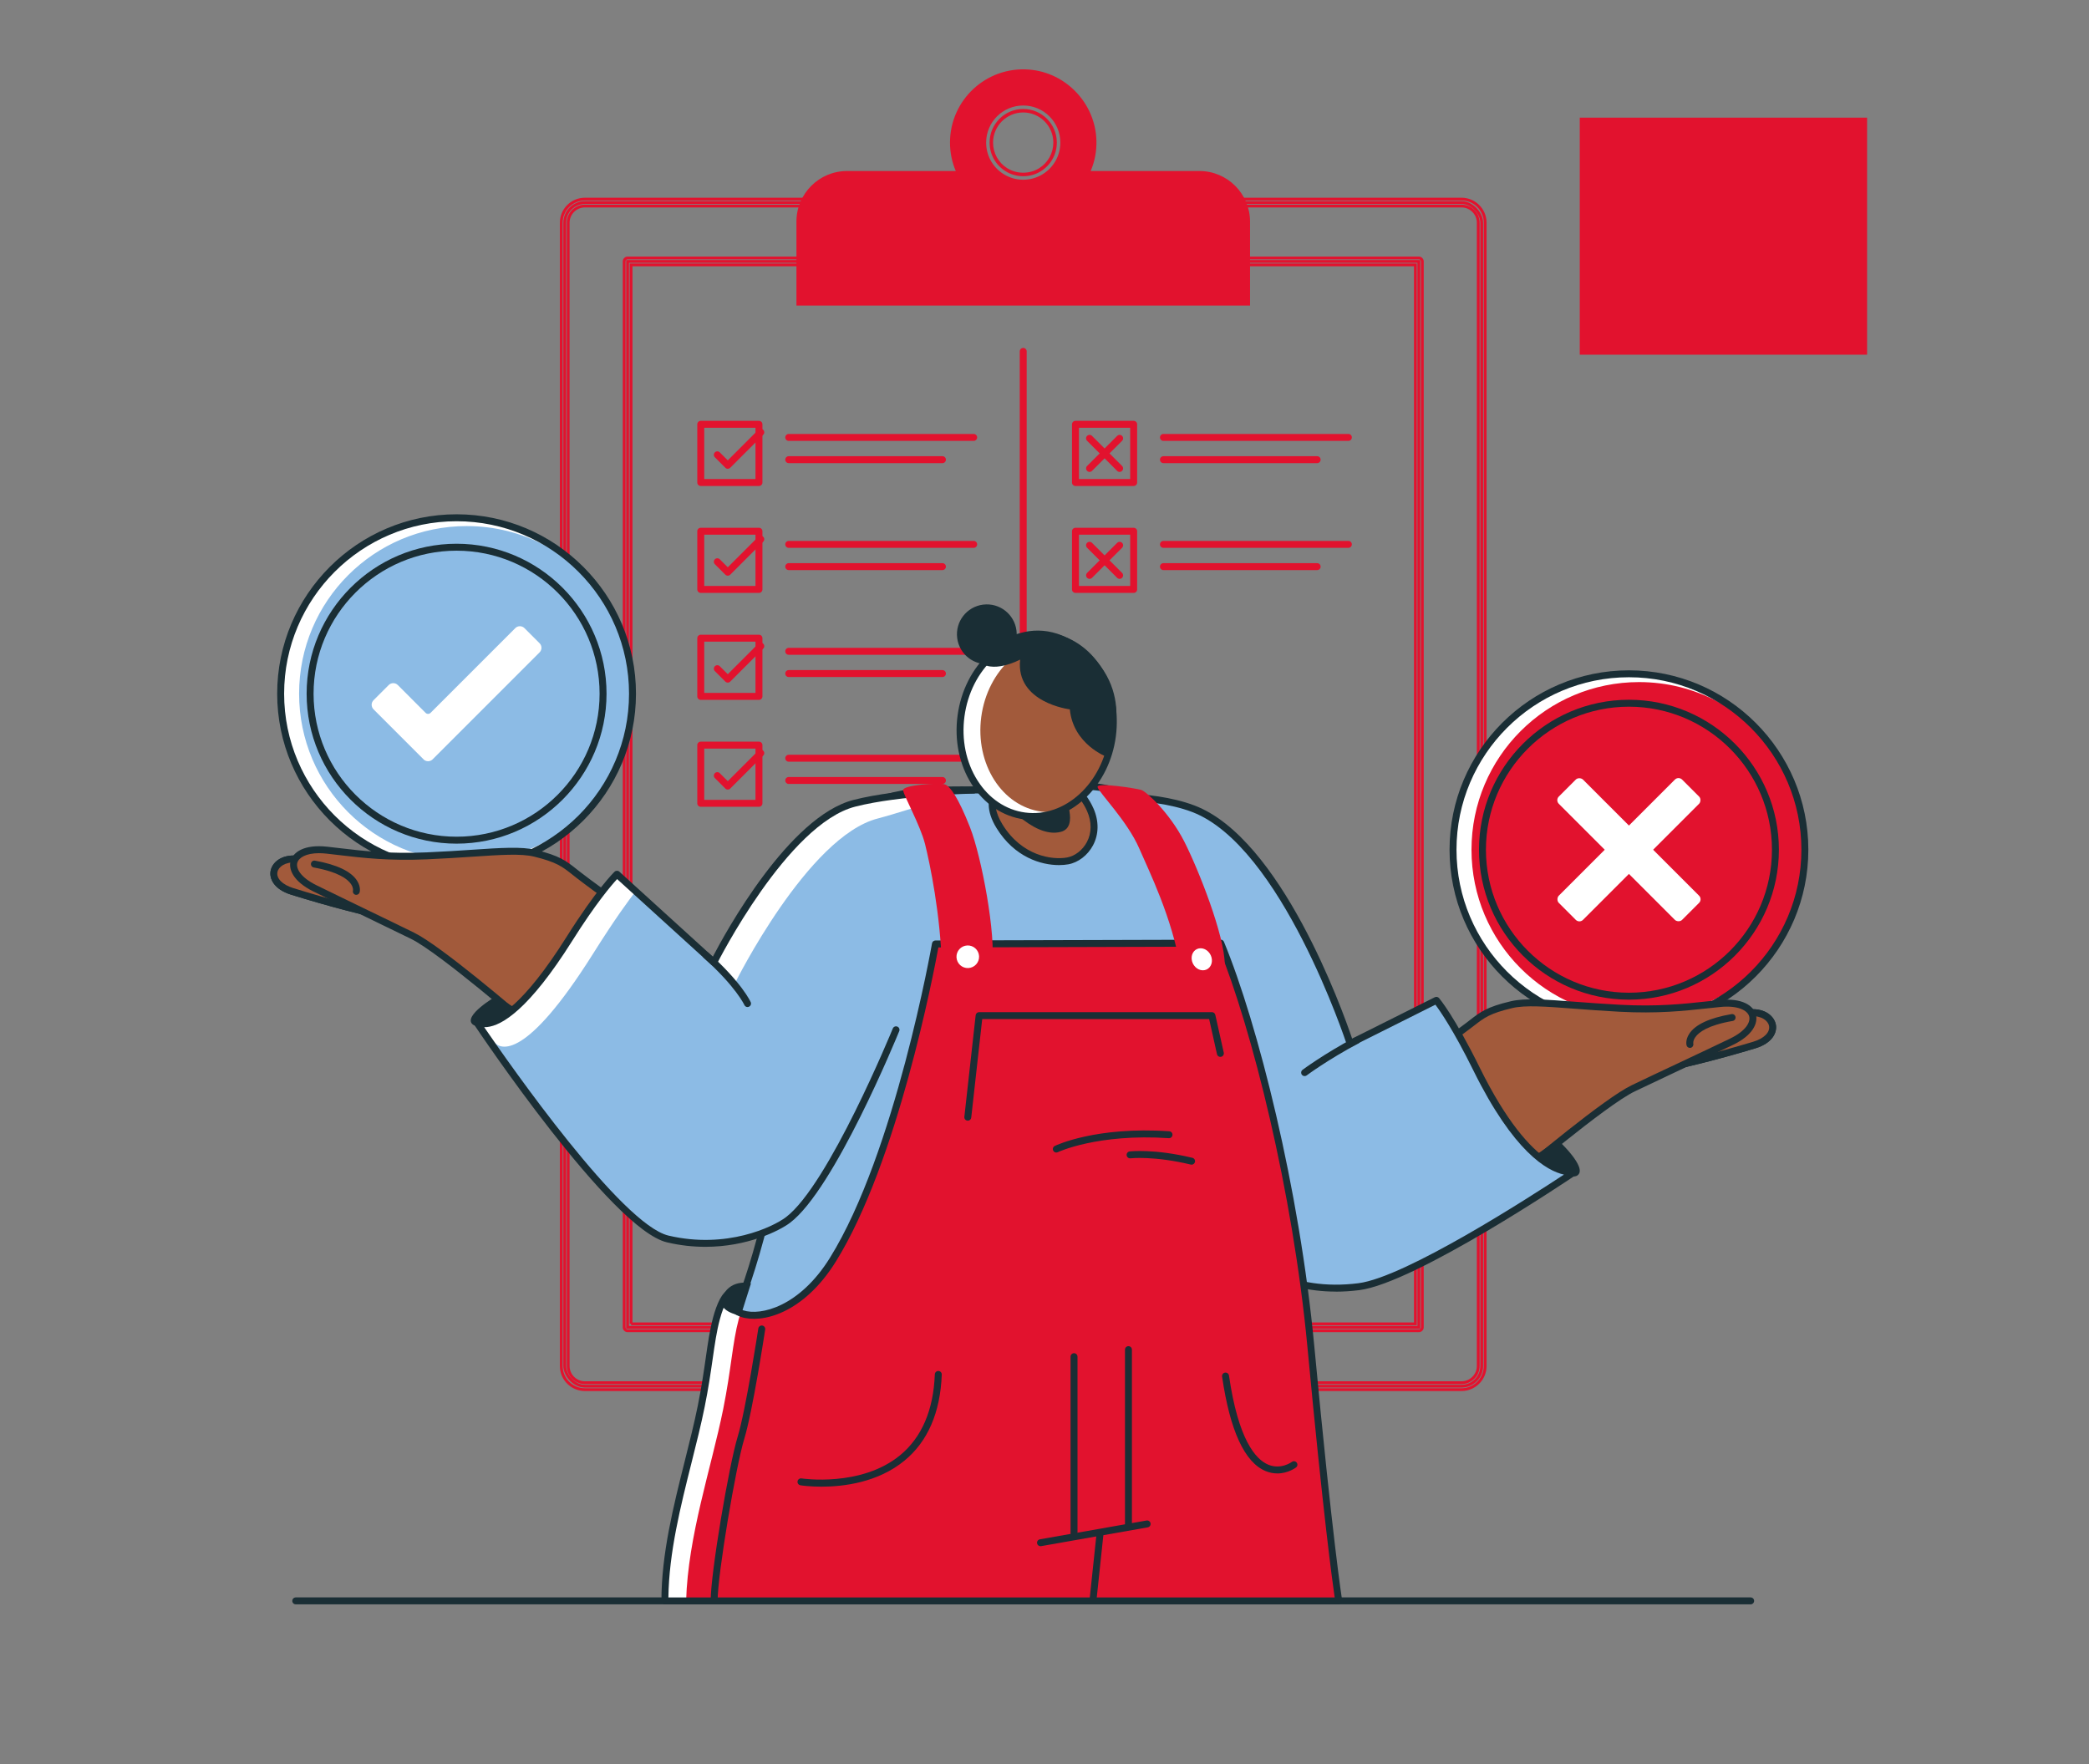 <?xml version="1.0" encoding="UTF-8"?>
<svg id="Layer_1" xmlns="http://www.w3.org/2000/svg" viewBox="0 0 752 635">
  <rect x="0" y="0" width="752" height="635" fill="#808080" stroke="none"/>
  <defs>
    <style>
      .cls-1 {
        fill: #8cbbe5;
      }

      .cls-2 {
        fill: #fff;
      }

      .cls-3 {
        fill: #1a2e35;
      }

      .cls-4 {
        fill: #a25a3b;
      }

      .cls-5 {
        fill: none;
        stroke: #e2122e;
        stroke-miterlimit: 10;
      }

      .cls-6 {
        fill: #e2122e;
      }
    </style>
  </defs>
  <g>
    <path class="cls-3" d="M630.21,577.52H106.47c-.69,0-1.25-.56-1.25-1.25s.56-1.25,1.25-1.25h523.73c.69,0,1.25.56,1.25,1.25s-.56,1.25-1.25,1.25Z"/>
    <g>
      <g>
        <rect class="cls-5" x="203.29" y="72.92" width="330.1" height="426.06" rx="7.27" ry="7.27"/>
        <path class="cls-5" d="M526.12,500.23H210.56c-4.7,0-8.52-3.82-8.52-8.52V80.19c0-4.7,3.82-8.52,8.52-8.52h315.56c4.7,0,8.52,3.82,8.52,8.52v411.52c0,4.7-3.82,8.52-8.52,8.52ZM210.56,74.17c-3.32,0-6.02,2.7-6.02,6.02v411.52c0,3.32,2.7,6.02,6.02,6.02h315.56c3.32,0,6.02-2.7,6.02-6.02V80.19c0-3.32-2.7-6.02-6.02-6.02H210.56Z"/>
      </g>
      <g>
        <g>
          <rect class="cls-5" x="225.92" y="94.11" width="284.83" height="383.69"/>
          <path class="cls-5" d="M510.76,479.04H225.93c-.69,0-1.25-.56-1.25-1.25V94.11c0-.69.56-1.25,1.25-1.25h284.83c.69,0,1.25.56,1.25,1.25v383.69c0,.69-.56,1.25-1.25,1.25ZM227.18,476.54h282.33V95.36H227.18v381.19Z"/>
        </g>
        <path class="cls-6" d="M368.34,388.48c-.69,0-1.25-.56-1.25-1.25V126.49c0-.69.56-1.25,1.25-1.25s1.25.56,1.25,1.25v260.74c0,.69-.56,1.25-1.25,1.25Z"/>
        <g>
          <path class="cls-6" d="M273.21,174.94h-20.95c-.69,0-1.25-.56-1.25-1.25v-20.95c0-.69.56-1.25,1.25-1.25h20.95c.69,0,1.25.56,1.25,1.25v20.95c0,.69-.56,1.25-1.25,1.25ZM253.51,172.44h18.45v-18.45h-18.45v18.45Z"/>
          <path class="cls-6" d="M350.5,158.71h-66.57c-.69,0-1.25-.56-1.25-1.25s.56-1.25,1.25-1.25h66.57c.69,0,1.25.56,1.25,1.25s-.56,1.25-1.25,1.25Z"/>
          <path class="cls-6" d="M339.26,166.72h-55.33c-.69,0-1.25-.56-1.25-1.25s.56-1.25,1.25-1.25h55.33c.69,0,1.25.56,1.25,1.25s-.56,1.25-1.25,1.25Z"/>
          <path class="cls-6" d="M261.98,168.74c-.32,0-.64-.12-.88-.37l-3.76-3.76c-.49-.49-.49-1.28,0-1.77s1.28-.49,1.77,0l2.88,2.88,10.99-10.99c.49-.49,1.28-.49,1.77,0s.49,1.28,0,1.77l-11.87,11.87c-.24.24-.56.37-.88.37Z"/>
        </g>
        <g>
          <path class="cls-6" d="M408.1,174.94h-20.95c-.69,0-1.25-.56-1.25-1.25v-20.95c0-.69.56-1.25,1.25-1.25h20.95c.69,0,1.25.56,1.25,1.25v20.95c0,.69-.56,1.25-1.25,1.25ZM388.4,172.44h18.45v-18.45h-18.45v18.45Z"/>
          <path class="cls-6" d="M485.39,158.71h-66.57c-.69,0-1.25-.56-1.25-1.25s.56-1.25,1.25-1.25h66.57c.69,0,1.25.56,1.25,1.25s-.56,1.25-1.25,1.25Z"/>
          <path class="cls-6" d="M474.15,166.72h-55.33c-.69,0-1.25-.56-1.25-1.25s.56-1.25,1.25-1.25h55.33c.69,0,1.25.56,1.25,1.25s-.56,1.25-1.25,1.25Z"/>
          <g>
            <path class="cls-6" d="M403.03,169.87c-.32,0-.64-.12-.88-.37l-10.82-10.82c-.49-.49-.49-1.28,0-1.77s1.28-.49,1.77,0l10.82,10.82c.49.49.49,1.28,0,1.77-.24.24-.56.37-.88.37Z"/>
            <path class="cls-6" d="M392.22,169.87c-.32,0-.64-.12-.88-.37-.49-.49-.49-1.28,0-1.77l10.82-10.82c.49-.49,1.28-.49,1.77,0s.49,1.28,0,1.77l-10.82,10.82c-.24.24-.56.37-.88.37Z"/>
          </g>
        </g>
        <g>
          <path class="cls-6" d="M408.1,213.43h-20.95c-.69,0-1.25-.56-1.25-1.25v-20.95c0-.69.56-1.25,1.25-1.25h20.95c.69,0,1.25.56,1.25,1.25v20.95c0,.69-.56,1.25-1.25,1.25ZM388.4,210.93h18.45v-18.45h-18.45v18.45Z"/>
          <path class="cls-6" d="M485.39,197.21h-66.57c-.69,0-1.25-.56-1.25-1.25s.56-1.25,1.25-1.25h66.57c.69,0,1.25.56,1.25,1.25s-.56,1.25-1.25,1.25Z"/>
          <path class="cls-6" d="M474.15,205.22h-55.33c-.69,0-1.25-.56-1.25-1.25s.56-1.25,1.25-1.25h55.33c.69,0,1.25.56,1.25,1.25s-.56,1.25-1.25,1.25Z"/>
          <g>
            <path class="cls-6" d="M403.03,208.37c-.32,0-.64-.12-.88-.37l-10.82-10.82c-.49-.49-.49-1.28,0-1.77s1.28-.49,1.77,0l10.82,10.82c.49.49.49,1.28,0,1.77-.24.24-.56.37-.88.37Z"/>
            <path class="cls-6" d="M392.22,208.37c-.32,0-.64-.12-.88-.37-.49-.49-.49-1.28,0-1.77l10.82-10.82c.49-.49,1.28-.49,1.77,0s.49,1.28,0,1.77l-10.82,10.82c-.24.24-.56.37-.88.37Z"/>
          </g>
        </g>
        <g>
          <path class="cls-6" d="M273.21,213.43h-20.95c-.69,0-1.25-.56-1.25-1.25v-20.95c0-.69.56-1.25,1.25-1.25h20.95c.69,0,1.25.56,1.25,1.25v20.95c0,.69-.56,1.25-1.25,1.25ZM253.51,210.93h18.45v-18.45h-18.45v18.45Z"/>
          <path class="cls-6" d="M350.5,197.21h-66.57c-.69,0-1.25-.56-1.25-1.25s.56-1.25,1.25-1.25h66.57c.69,0,1.25.56,1.25,1.25s-.56,1.25-1.25,1.25Z"/>
          <path class="cls-6" d="M339.26,205.22h-55.33c-.69,0-1.25-.56-1.25-1.25s.56-1.25,1.25-1.25h55.33c.69,0,1.25.56,1.25,1.25s-.56,1.25-1.25,1.25Z"/>
          <path class="cls-6" d="M261.98,207.23c-.32,0-.64-.12-.88-.37l-3.76-3.76c-.49-.49-.49-1.28,0-1.77s1.28-.49,1.77,0l2.88,2.88,10.99-10.99c.49-.49,1.28-.49,1.77,0s.49,1.28,0,1.77l-11.87,11.87c-.24.24-.56.37-.88.37Z"/>
        </g>
        <g>
          <path class="cls-6" d="M273.21,251.93h-20.95c-.69,0-1.25-.56-1.25-1.25v-20.95c0-.69.56-1.25,1.25-1.25h20.95c.69,0,1.25.56,1.25,1.25v20.95c0,.69-.56,1.25-1.25,1.25ZM253.51,249.43h18.45v-18.45h-18.45v18.45Z"/>
          <path class="cls-6" d="M350.5,235.7h-66.57c-.69,0-1.25-.56-1.25-1.25s.56-1.25,1.25-1.25h66.57c.69,0,1.25.56,1.25,1.25s-.56,1.25-1.25,1.25Z"/>
          <path class="cls-6" d="M339.26,243.71h-55.33c-.69,0-1.25-.56-1.25-1.25s.56-1.25,1.25-1.25h55.33c.69,0,1.25.56,1.25,1.25s-.56,1.25-1.25,1.25Z"/>
          <path class="cls-6" d="M261.98,245.72c-.32,0-.64-.12-.88-.37l-3.76-3.76c-.49-.49-.49-1.28,0-1.77s1.28-.49,1.77,0l2.88,2.88,10.99-10.99c.49-.49,1.28-.49,1.77,0s.49,1.28,0,1.77l-11.87,11.87c-.24.24-.56.37-.88.37Z"/>
        </g>
        <g>
          <path class="cls-6" d="M273.21,290.42h-20.95c-.69,0-1.25-.56-1.25-1.25v-20.95c0-.69.56-1.25,1.25-1.25h20.95c.69,0,1.25.56,1.25,1.25v20.95c0,.69-.56,1.25-1.25,1.25ZM253.51,287.92h18.45v-18.45h-18.45v18.45Z"/>
          <path class="cls-6" d="M350.5,274.19h-66.57c-.69,0-1.25-.56-1.25-1.25s.56-1.25,1.25-1.25h66.57c.69,0,1.25.56,1.25,1.25s-.56,1.25-1.25,1.25Z"/>
          <path class="cls-6" d="M339.26,282.2h-55.33c-.69,0-1.25-.56-1.25-1.25s.56-1.25,1.25-1.25h55.33c.69,0,1.25.56,1.25,1.25s-.56,1.25-1.25,1.25Z"/>
          <path class="cls-6" d="M261.98,284.22c-.32,0-.64-.12-.88-.37l-3.76-3.76c-.49-.49-.49-1.28,0-1.77s1.28-.49,1.77,0l2.88,2.88,10.99-10.99c.49-.49,1.28-.49,1.77,0s.49,1.28,0,1.77l-11.87,11.87c-.24.24-.56.37-.88.37Z"/>
        </g>
      </g>
      <path class="cls-6" d="M392.62,61.57c1.44-3.37,2.18-7.09,2.07-11.01-.38-13.35-10.97-24.5-24.29-25.52-15.48-1.18-28.42,11.05-28.42,26.28,0,3.64.73,7.1,2.08,10.24h-39.13c-10.07,0-18.23,8.16-18.23,18.23v30.21h163.29v-30.21c0-10.07-8.16-18.23-18.23-18.23h-39.13ZM374.8,61.57c-1.87,1.19-4.08,1.87-6.46,1.87s-4.59-.68-6.46-1.87c-3.4-2.15-5.64-5.93-5.64-10.24,0-6.69,5.42-12.1,12.1-12.1s12.1,5.42,12.1,12.1c0,4.31-2.25,8.09-5.64,10.24ZM368.34,64.7c-2.53,0-5-.72-7.13-2.07-3.9-2.46-6.22-6.69-6.22-11.3,0-7.36,5.99-13.35,13.36-13.35s13.35,5.99,13.35,13.35c0,4.61-2.33,8.83-6.23,11.3-2.13,1.35-4.6,2.07-7.13,2.07ZM368.34,40.48c-5.99,0-10.86,4.87-10.86,10.85,0,3.75,1.89,7.18,5.06,9.19,3.46,2.2,8.12,2.2,11.58,0,0,0,0,0,0,0,3.17-2,5.06-5.44,5.06-9.19,0-5.99-4.87-10.85-10.85-10.85Z"/>
    </g>
    <g>
      <circle class="cls-6" cx="586.39" cy="305.87" r="63.33"/>
      <path class="cls-2" d="M523.06,305.87c0,34.99,28.36,63.33,63.33,63.33,21.97,0,41.33-11.18,52.68-28.16-10.94,15.24-28.83,25.17-49.03,25.17-33.32,0-60.33-27.01-60.33-60.34s27.01-60.34,60.33-60.34c20.2,0,38.1,9.93,49.03,25.18-11.35-16.99-30.7-28.18-52.68-28.18-34.97,0-63.33,28.36-63.33,63.33Z"/>
      <path class="cls-3" d="M586.39,370.46c-35.61,0-64.58-28.97-64.58-64.58s28.97-64.58,64.58-64.58,64.58,28.97,64.58,64.58-28.97,64.58-64.58,64.58ZM586.39,243.79c-34.23,0-62.08,27.85-62.08,62.08s27.85,62.08,62.08,62.08,62.08-27.85,62.08-62.08-27.85-62.08-62.08-62.08Z"/>
      <path class="cls-3" d="M586.39,359.85c-29.77,0-53.98-24.22-53.98-53.98s24.22-53.98,53.98-53.98,53.98,24.22,53.98,53.98-24.22,53.98-53.98,53.98ZM586.39,254.39c-28.39,0-51.48,23.09-51.48,51.48s23.09,51.48,51.48,51.48,51.48-23.09,51.48-51.48-23.09-51.48-51.48-51.48Z"/>
      <g>
        <rect class="cls-2" x="580.23" y="274.49" width="12.31" height="62.77" rx="1.83" ry="1.83" transform="translate(-44.54 504.23) rotate(-45)"/>
        <rect class="cls-2" x="580.23" y="274.49" width="12.31" height="62.77" rx="1.83" ry="1.83" transform="translate(388.04 -325.05) rotate(45)"/>
      </g>
    </g>
    <g>
      <circle class="cls-1" cx="164.36" cy="249.71" r="63.33" transform="translate(-128.43 189.36) rotate(-45)"/>
      <path class="cls-2" d="M101.02,249.71c0,34.99,28.36,63.33,63.33,63.33,21.97,0,41.33-11.18,52.68-28.16-10.94,15.24-28.83,25.17-49.03,25.17-33.32,0-60.33-27.01-60.33-60.34s27.01-60.34,60.33-60.34c20.2,0,38.1,9.93,49.03,25.18-11.35-16.99-30.7-28.18-52.68-28.18-34.97,0-63.33,28.36-63.33,63.33Z"/>
      <path class="cls-3" d="M164.36,314.29c-35.61,0-64.58-28.97-64.58-64.58s28.97-64.58,64.58-64.58,64.58,28.97,64.58,64.58-28.97,64.58-64.58,64.58ZM164.36,187.63c-34.23,0-62.08,27.85-62.08,62.08s27.85,62.08,62.08,62.08,62.08-27.85,62.08-62.08-27.85-62.08-62.08-62.08Z"/>
      <path class="cls-3" d="M164.36,303.69c-29.77,0-53.98-24.22-53.98-53.98s24.22-53.98,53.98-53.98,53.98,24.22,53.98,53.98-24.22,53.98-53.98,53.98ZM164.36,198.23c-28.39,0-51.48,23.09-51.48,51.48s23.09,51.48,51.48,51.48,51.48-23.09,51.48-51.48-23.09-51.48-51.48-51.48Z"/>
      <path class="cls-2" d="M152.46,273.33l-17.99-17.99c-.91-.91-.91-2.38,0-3.29l5.45-5.45c.91-.91,2.38-.91,3.29,0l10.01,10.02c.48.48,1.27.48,1.76,0l30.52-30.52c.91-.91,2.38-.91,3.29,0l5.45,5.45c.91.91.91,2.38,0,3.29l-38.5,38.5c-.91.91-2.38.91-3.29,0Z"/>
    </g>
    <g>
      <g>
        <g>
          <g>
            <g>
              <path class="cls-4" d="M630.13,364.54c8.88-.5,11.76,8.52,1.34,11.65-12.58,3.78-26.23,7.3-34.89,8.76"/>
              <path class="cls-3" d="M596.58,386.2c-.6,0-1.13-.43-1.23-1.04-.12-.68.34-1.33,1.02-1.44,8.01-1.35,21.32-4.69,34.74-8.72,3.87-1.16,6.12-3.39,5.72-5.66-.34-1.93-2.73-3.77-6.63-3.55-.69.05-1.28-.49-1.32-1.18-.04-.69.49-1.28,1.18-1.32,5.6-.32,8.72,2.68,9.23,5.61.48,2.74-1.18,6.6-7.46,8.49-13.51,4.06-26.93,7.43-35.04,8.79-.07.01-.14.02-.21.02Z"/>
            </g>
            <g>
              <path class="cls-4" d="M630.13,364.54c8.88-.5,11.76,8.52,1.34,11.65-12.58,3.78-26.23,7.3-34.89,8.76"/>
              <path class="cls-3" d="M596.58,386.2c-.6,0-1.13-.43-1.23-1.04-.12-.68.34-1.33,1.02-1.44,8.01-1.35,21.32-4.69,34.74-8.72,3.87-1.16,6.12-3.39,5.72-5.66-.34-1.93-2.73-3.77-6.63-3.55-.69.05-1.28-.49-1.32-1.18-.04-.69.49-1.28,1.18-1.32,5.6-.32,8.72,2.68,9.23,5.61.48,2.74-1.18,6.6-7.46,8.49-13.51,4.06-26.93,7.43-35.04,8.79-.07.01-.14.02-.21.02Z"/>
            </g>
          </g>
          <g>
            <g>
              <path class="cls-4" d="M544.82,424.57s32.51-27.72,43.17-32.83c10.66-5.11,22.84-10.75,35.24-16.69,12.37-5.93,9.34-15.17-4.12-13.81-10.34,1.05-20.09,2.53-35.99,1.7-19.52-1.02-31.84-2.99-38.96-1.3-9.35,2.21-10.93,4.04-15.7,7.67-8.9,6.77-25.2,17.75-25.2,17.75l41.57,37.51Z"/>
              <path class="cls-3" d="M544.82,425.82c-.3,0-.6-.11-.84-.32l-41.57-37.51c-.29-.26-.44-.63-.41-1.02.03-.38.23-.73.55-.95.16-.11,16.37-11.04,25.14-17.71.51-.39.98-.75,1.43-1.1,3.82-2.96,6.13-4.75,14.75-6.79,5.08-1.2,12.61-.62,23.03.17,4.77.36,10.17.78,16.28,1.1,13.53.71,22.6-.27,31.38-1.23,1.47-.16,2.94-.32,4.42-.47,8.35-.85,12.24,2.12,13.1,5.17.84,2.99-.9,7.45-8.32,11-6.45,3.09-12.82,6.09-18.98,8.99-5.67,2.67-11.14,5.25-16.26,7.7-10.39,4.98-42.58,32.38-42.9,32.65-.23.2-.52.3-.81.3ZM505.27,387.2l39.57,35.71c5.27-4.46,32.75-27.57,42.6-32.29,5.12-2.46,10.59-5.03,16.28-7.71,6.16-2.9,12.53-5.9,18.96-8.99,6.03-2.89,7.53-6.15,6.99-8.07-.6-2.14-4.07-4.01-10.45-3.36-1.47.15-2.94.31-4.41.47-8.88.96-18.06,1.96-31.78,1.24-6.14-.32-11.56-.74-16.34-1.1-10.2-.78-17.57-1.34-22.26-.23-8.09,1.91-10.11,3.48-13.79,6.33-.45.35-.93.72-1.45,1.11-7.35,5.59-19.86,14.13-23.94,16.9Z"/>
            </g>
            <path class="cls-3" d="M608.33,377.21c-.55,0-1.05-.36-1.2-.92-.05-.19-.46-1.96.95-4.13,2.16-3.35,7.29-5.74,15.23-7.11.68-.12,1.33.34,1.44,1.02.12.68-.34,1.33-1.02,1.44-8.85,1.52-12.21,4.04-13.47,5.88-.89,1.3-.71,2.26-.7,2.3.14.66-.28,1.33-.94,1.49-.1.02-.2.03-.29.03Z"/>
          </g>
        </g>
        <g>
          <g>
            <path class="cls-1" d="M411.74,377.87s23.91,63.28,30.77,70.2c9.4,9.48,25.08,17.82,46.65,15.08,20.17-2.57,77.71-41.43,77.71-41.43,0,0-14.99,4.41-35.4-37-9.05-18.37-14.42-24.65-14.42-24.65-20.86,10.47-31.06,15.55-31.06,15.55,0,0-23.37-72.02-56.51-84.53-16.12-6.08-39.24-3.99-39.24-3.99"/>
            <path class="cls-3" d="M480.89,464.94c-20.14,0-33.03-9.69-39.27-15.98-6.97-7.03-30.08-68.05-31.05-70.64-.24-.65.08-1.37.73-1.61.64-.24,1.37.08,1.61.73,8.24,21.8,25.21,64.44,30.49,69.76,6.75,6.81,21.65,17.77,45.61,14.72,16.94-2.16,61.63-30.97,73.98-39.1-6.07-1.33-18.1-8.06-32.63-37.54-7.16-14.52-12.03-21.46-13.65-23.62-20.25,10.16-30.15,15.09-30.15,15.09-.33.16-.71.17-1.04.03-.33-.14-.59-.42-.7-.77-.23-.71-23.57-71.59-55.76-83.75-15.66-5.91-38.46-3.94-38.69-3.91-.7.06-1.3-.45-1.36-1.13-.06-.69.45-1.3,1.13-1.36.96-.09,23.59-2.05,39.8,4.07,31.17,11.77,53.29,73.58,56.8,83.94,3.34-1.66,13.18-6.58,29.77-14.9.52-.26,1.14-.13,1.51.3.22.26,5.57,6.61,14.59,24.91,19.53,39.62,33.8,36.39,33.95,36.35.58-.16,1.21.14,1.46.69.25.56.07,1.21-.43,1.55-2.36,1.59-58.02,39.06-78.26,41.64-2.94.37-5.75.55-8.43.55Z"/>
          </g>
          <path class="cls-3" d="M567.81,423.13c4.01-2.68-7.07-12.83-7.07-12.83l-8.14,5.69s11.86,9.39,15.21,7.15Z"/>
          <path class="cls-3" d="M469.64,387.36c-.38,0-.75-.17-1-.5-.41-.55-.3-1.34.25-1.75.08-.06,7.71-5.76,18.96-11.73.61-.32,1.37-.09,1.69.52.32.61.09,1.37-.52,1.69-11.07,5.88-18.56,11.47-18.63,11.52-.22.17-.49.25-.75.25Z"/>
        </g>
      </g>
      <g>
        <path class="cls-1" d="M266.66,491.07h195.37c4.81-17.37.53-45.35-14.84-104.56-6.86-26.41-23.58-91.19-42.53-100.5-11.56-5.68-27.18-1.7-43.2-1.59-19.92.14-40.44-1.89-54.44,8.65-17.02,12.83-18.09,81.97-28.57,132.82-3.71,18-8.02,32.13-11.79,42.24-3.27,8.77,0,22.95,0,22.95Z"/>
        <path class="cls-3" d="M462.03,492.32h-195.37c-.58,0-1.09-.4-1.22-.97-.14-.59-3.32-14.65.05-23.67,3.13-8.38,7.71-22.48,11.74-42.05,3.52-17.07,5.97-36.17,8.34-54.64,4.83-37.62,8.99-70.11,20.7-78.93,12.28-9.25,29.61-9.09,46.38-8.94,2.89.03,5.87.05,8.8.03,4.67-.03,9.34-.4,13.86-.75,11.02-.87,21.43-1.68,29.9,2.47,19.36,9.51,35.97,73.51,43.07,100.84l.12.47c15.71,60.51,19.59,88.04,14.84,105.21-.15.54-.64.92-1.21.92ZM267.67,489.82h193.39c4.24-16.77.21-44.05-15.09-103l-.12-.47c-6.41-24.68-23.42-90.22-41.75-99.23-7.85-3.85-17.93-3.06-28.6-2.23-4.56.36-9.28.73-14.04.76-2.94.02-5.94,0-8.84-.03-17.09-.16-33.26-.3-44.86,8.43-10.87,8.19-15.17,41.74-19.73,77.25-2.38,18.51-4.83,37.66-8.37,54.82-4.07,19.73-8.69,33.96-11.85,42.42-2.63,7.04-.8,17.97-.15,21.26Z"/>
      </g>
      <g>
        <g>
          <path class="cls-4" d="M392.49,291.52c4.2,9.6-2.12,17.3-8.16,18.38-6.04,1.08-17.32-.81-24.52-12.45-7.71-12.46,2.88-18.85,12.81-19,9.93-.14,16.84,6.15,19.87,13.06Z"/>
          <path class="cls-3" d="M381.23,311.41c-6.42,0-15.98-2.79-22.48-13.3-3.94-6.38-3.05-10.86-1.6-13.49,2.41-4.4,8.48-7.31,15.46-7.41.12,0,.24,0,.36,0,10.78,0,17.74,7.11,20.67,13.81h0c2.01,4.59,1.94,9.31-.18,13.29-1.9,3.56-5.31,6.18-8.9,6.82-.96.17-2.08.28-3.32.28ZM372.96,279.7c-.11,0-.21,0-.32,0-6.1.09-11.32,2.49-13.3,6.11-1.64,2.99-1.12,6.68,1.54,10.98,7.05,11.4,17.92,12.83,23.23,11.88,2.85-.51,5.59-2.63,7.14-5.54,1.76-3.29,1.79-7.24.1-11.11-2.62-5.98-8.81-12.31-18.38-12.31Z"/>
        </g>
        <path class="cls-3" d="M383.09,286.08s5.44,11.55-1.14,13.34c-10.32,2.81-22.58-13.24-22.58-13.24l23.72-.1Z"/>
        <g>
          <path class="cls-4" d="M400.43,265.05c2.4-17.86-7.85-33.98-22.9-36-15.05-2.02-29.19,10.82-31.59,28.68-2.4,17.86,7.85,33.98,22.9,36,15.04,2.02,29.19-10.82,31.59-28.68Z"/>
          <path class="cls-2" d="M368.84,293.73c4.2.56,8.34-.03,12.16-1.59-1.98.28-4,.29-6.05.03-14.26-1.92-23.98-17.2-21.71-34.14,2.28-16.94,15.69-29.11,29.95-27.19.36.05.73.1,1.08.18-2.1-.98-4.36-1.65-6.74-1.97-15.04-2.02-29.18,10.82-31.58,28.68-2.4,17.86,7.85,33.97,22.9,36Z"/>
          <path class="cls-3" d="M371.95,295.18c-1.08,0-2.18-.07-3.27-.22-7.65-1.03-14.35-5.51-18.88-12.63-4.48-7.05-6.29-15.85-5.09-24.78s5.27-16.94,11.45-22.56c6.24-5.67,13.9-8.22,21.54-7.2,7.65,1.03,14.35,5.51,18.88,12.63,4.48,7.05,6.29,15.85,5.09,24.78h0c-2.31,17.22-15.28,29.97-29.72,29.97ZM374.39,230.08c-5.9,0-11.68,2.35-16.55,6.77-5.75,5.22-9.53,12.69-10.65,21.04-1.12,8.35.55,16.55,4.72,23.1,4.12,6.48,10.2,10.56,17.1,11.49,14.35,1.93,27.88-10.46,30.18-27.61h0c1.12-8.35-.56-16.55-4.72-23.1-4.12-6.48-10.2-10.56-17.1-11.49-.99-.13-1.98-.2-2.97-.2ZM400.43,265.05h0,0Z"/>
        </g>
        <g>
          <path class="cls-3" d="M398.37,272.43s-12.02-4.44-13.25-17.08c0,0-19.58-2.37-17.89-17.92,0,0-10.46,5.65-15.2.22,0,0,17.53-20.83,37.96-4.24,20.43,16.59,8.39,39.03,8.39,39.03Z"/>
          <path class="cls-3" d="M344.57,229.67c.74,5.89,6.12,10.07,12.02,9.32,5.89-.74,10.07-6.12,9.32-12.02-.74-5.89-6.12-10.07-12.02-9.32-5.89.74-10.07,6.12-9.32,12.02Z"/>
        </g>
      </g>
      <g>
        <g>
          <g>
            <g>
              <path class="cls-4" d="M106.61,309.22c-8.87-.59-11.85,8.41-1.45,11.64,12.55,3.9,26.16,7.55,34.8,9.09"/>
              <path class="cls-3" d="M139.96,331.21c-.07,0-.15,0-.22-.02-8.09-1.44-21.48-4.94-34.95-9.13-6.26-1.95-7.89-5.83-7.38-8.56.54-2.92,3.67-5.89,9.29-5.52.69.05,1.21.64,1.16,1.33s-.63,1.22-1.33,1.16c-3.9-.26-6.3,1.56-6.66,3.48-.42,2.27,1.8,4.51,5.66,5.72,13.38,4.16,26.66,7.63,34.65,9.06.68.12,1.13.77,1.01,1.45-.11.61-.63,1.03-1.23,1.03Z"/>
            </g>
            <g>
              <path class="cls-4" d="M106.61,309.22c-8.87-.59-11.85,8.41-1.45,11.64,12.55,3.9,26.16,7.55,34.8,9.09"/>
              <path class="cls-3" d="M139.96,331.21c-.07,0-.15,0-.22-.02-8.09-1.44-21.48-4.94-34.95-9.13-6.26-1.95-7.89-5.83-7.38-8.56.54-2.92,3.67-5.89,9.29-5.52.69.05,1.21.64,1.16,1.33s-.63,1.22-1.33,1.16c-3.9-.26-6.3,1.56-6.66,3.48-.42,2.27,1.8,4.51,5.66,5.72,13.38,4.16,26.66,7.63,34.65,9.06.68.12,1.13.77,1.01,1.45-.11.61-.63,1.03-1.23,1.03Z"/>
            </g>
          </g>
          <g>
            <g>
              <path class="cls-4" d="M191.33,370.07s-32.24-28.03-42.85-33.24c-10.61-5.21-22.74-10.97-35.08-17.03-12.31-6.05-9.19-15.26,4.25-13.77,10.33,1.15,20.07,2.73,35.97,2.04,19.53-.84,31.87-2.68,38.97-.93,9.33,2.3,10.89,4.15,15.63,7.82,8.84,6.85,25.03,17.99,25.03,17.99l-41.92,37.11Z"/>
              <path class="cls-3" d="M191.33,371.32c-.29,0-.58-.1-.82-.31-.32-.28-32.24-27.98-42.58-33.06-5.11-2.51-10.56-5.14-16.23-7.88-6.12-2.95-12.45-6.01-18.85-9.15-7.38-3.63-9.08-8.1-8.21-11.08.89-3.05,4.81-5.98,13.15-5.05,1.48.16,2.95.34,4.42.51,8.76,1.04,17.83,2.11,31.36,1.53,6.11-.26,11.52-.62,16.29-.94,10.43-.7,17.97-1.2,23.03.05,8.6,2.12,10.89,3.93,14.68,6.93.44.35.91.72,1.42,1.11,8.71,6.75,24.81,17.84,24.97,17.95.32.22.52.57.54.95s-.13.76-.42,1.01l-41.92,37.11c-.24.21-.53.31-.83.31ZM114.86,307.12c-4.69,0-7.29,1.6-7.82,3.42-.56,1.91.92,5.19,6.92,8.14,6.39,3.14,12.72,6.19,18.83,9.15,5.67,2.74,11.13,5.37,16.25,7.89,9.8,4.82,37.07,28.19,42.29,32.7l39.91-35.33c-4.05-2.8-16.48-11.47-23.77-17.13-.51-.4-.98-.77-1.43-1.13-3.65-2.89-5.66-4.48-13.73-6.46-4.69-1.16-12.06-.66-22.27.02-4.79.32-10.21.68-16.35.94-13.74.59-22.9-.49-31.76-1.54-1.47-.17-2.93-.35-4.4-.51-.95-.11-1.83-.15-2.66-.15Z"/>
            </g>
            <path class="cls-3" d="M128.28,322.13c-.11,0-.22-.01-.33-.04-.66-.18-1.05-.85-.89-1.51.02-.08.18-1.02-.68-2.3-1.24-1.86-4.58-4.41-13.42-6.01-.68-.12-1.13-.77-1.01-1.45.12-.68.76-1.13,1.45-1.01,7.93,1.44,13.03,3.88,15.16,7.25,1.38,2.19.96,3.95.9,4.14-.15.56-.66.92-1.21.92Z"/>
          </g>
        </g>
        <g>
          <path class="cls-1" d="M312.5,392.1s-20.22,42.59-28.87,47.08c-5.39,2.8-22.08,11.78-43.25,6.81-19.8-4.65-69.14-78.53-69.14-78.53,0,0,9.12,9.57,33.72-29.49,10.91-17.33,17.12-23.28,17.12-23.28l34.87,31.71s25.41-50.79,50.58-57.25c16.69-4.28,31.11-2.67,31.11-2.67"/>
          <g>
            <path class="cls-2" d="M257.33,345.74l7.34,7.99s26.14-52.65,51.32-59.1c8.14-2.09,16.39-5.44,22.04-5.59l.63-2.55s-14.42-1.61-31.11,2.67c-21.88,5.61-45.42,45.96-50.22,56.59Z"/>
            <path class="cls-2" d="M171.25,367.48c.82,1.07,6.5,7.56,6.5,7.56,2.45,2.98,11.55,6.66,35.66-31.6,8.12-12.9,12.7-19.09,15.65-22.9l-6.96-5.84s-6.22,5.96-17.13,23.28c-24.11,38.26-33.14,29.73-33.72,29.51Z"/>
          </g>
          <path class="cls-3" d="M253.91,448.82c-4.33,0-8.97-.47-13.81-1.61-20.05-4.71-67.86-76.02-69.89-79.05-.36-.54-.25-1.27.26-1.67.5-.4,1.24-.36,1.69.11.02.01.95.87,3.09.59,3.99-.51,13.03-5.06,28.67-29.89,10.87-17.26,17.06-23.27,17.32-23.51.47-.45,1.22-.46,1.71-.02l33.66,30.61c4.47-8.58,27.33-50.46,50.64-56.43,16.64-4.27,42.98-4.78,43.24-4.78h.02c.68,0,1.24.55,1.25,1.23.01.69-.54,1.26-1.23,1.27-.26,0-26.31.51-42.67,4.7-24.34,6.24-49.53,56.09-49.78,56.59-.18.35-.5.6-.89.67-.38.07-.78-.04-1.07-.3l-33.97-30.89c-2,2.17-7.66,8.75-16.13,22.2-15.55,24.7-25.29,30.53-30.72,31.07-.35.04-.68.05-1,.04,9.45,13.81,49.5,71.06,66.36,75.03,20.9,4.91,37.56-3.1,42.21-6.59,15.42-11.59,38.29-67.4,38.52-67.96.26-.64.99-.95,1.63-.69.64.26.95.99.69,1.63-.95,2.32-23.37,57.01-39.33,69.01-3.82,2.87-15.29,8.64-30.48,8.64Z"/>
          <path class="cls-3" d="M170.17,368.77c-3.71-3.09,8.4-10.16,8.4-10.16l7.46,4.63s-12.77,8.1-15.87,5.53Z"/>
          <path class="cls-3" d="M269.1,362.51c-.48,0-.93-.28-1.14-.74-.04-.08-3.06-6.6-14.63-16.97-.51-.46-.56-1.25-.1-1.77.46-.52,1.25-.56,1.76-.1,12.06,10.8,15.12,17.53,15.25,17.81.28.63,0,1.37-.64,1.65-.17.07-.34.11-.51.11Z"/>
        </g>
      </g>
      <g>
        <g>
          <path class="cls-6" d="M336.75,339.79s-13.07,75.27-36.91,113.62c-15.58,25.06-38.46,23.36-37.64,12.73.05-.66-2.28.93-4.27,8.39-2.24,8.38-2.62,17.42-5.5,31.68-4.32,21.38-13.08,46.32-13.08,70.04h242.56s-3.35-20.61-10.02-91.5c-5.13-54.53-19.54-114.08-32.44-145.27l-102.7.29Z"/>
          <path class="cls-2" d="M239.35,576.27h7.64c.66-23.47,9.08-47.92,13.34-68.99,2.93-14.56,3.32-23.89,5.61-32.45.24-.89.48-1.69.72-2.42-2.95-1.22-4.67-3.43-4.46-6.26.04-.66-2.28.92-4.27,8.39-2.24,8.38-2.62,17.41-5.51,31.68-4.32,21.38-13.07,46.32-13.07,70.05Z"/>
          <path class="cls-3" d="M481.91,577.52h-242.56c-.69,0-1.25-.56-1.25-1.25,0-16.86,4.3-34,8.46-50.57,1.73-6.91,3.37-13.43,4.64-19.72,1.35-6.7,2.15-12.23,2.85-17.12.78-5.45,1.46-10.15,2.66-14.65,1.23-4.58,3.42-9.8,5.61-9.43.7.12,1.17.73,1.11,1.46-.26,3.48,2.48,4.9,4.14,5.45,6.25,2.04,20.24-1.29,31.2-18.93,23.44-37.71,36.61-112.43,36.74-113.18.1-.6.62-1.03,1.23-1.04l102.7-.29h0c.51,0,.96.3,1.16.77,12.12,29.29,27.18,88.72,32.53,145.63,6.58,70,9.98,91.21,10.01,91.41.06.36-.04.73-.28,1.01-.24.28-.59.44-.95.44ZM240.61,575.02h239.85c-.85-5.8-4.16-30-9.81-90.13-5.28-56.17-20.05-114.75-32.04-144.13l-100.81.29c-1.69,9.21-14.71,77.36-36.89,113.04-11.8,18.99-26.86,22.36-34.1,19.99-2.84-.93-4.77-2.74-5.52-5.07-.63,1.22-1.41,3.1-2.15,5.87-1.17,4.35-1.83,8.99-2.6,14.35-.71,4.92-1.51,10.49-2.88,17.25-1.28,6.35-2.93,12.9-4.67,19.84-4.02,16.01-8.17,32.56-8.38,48.71Z"/>
        </g>
        <path class="cls-3" d="M380.26,414.88c-.47,0-.91-.26-1.13-.71-.3-.62-.04-1.37.58-1.67.6-.29,14.94-7.05,41.2-5.28.69.05,1.21.64,1.16,1.33s-.65,1.21-1.33,1.16c-25.54-1.71-39.81,4.97-39.95,5.04-.17.08-.36.12-.54.12Z"/>
        <path class="cls-3" d="M428.95,419.25c-.1,0-.19-.01-.29-.04-13.29-3.19-21.62-2.26-21.7-2.25-.68.08-1.31-.41-1.39-1.09-.08-.69.41-1.31,1.09-1.39.35-.04,8.82-1,22.58,2.3.67.16,1.08.84.92,1.51-.14.57-.65.96-1.21.96Z"/>
        <path class="cls-3" d="M270.34,461.97l-3.68,11.63s-9.63-1.44-6.36-7.45c3.28-6.01,10.04-4.18,10.04-4.18Z"/>
        <g>
          <path class="cls-6" d="M339.05,348.27c.22,9.53,16.44,9.64,18.03-.86,1.59-10.5-3.71-38.97-7.92-49.66-4.21-10.69-7.14-14.76-9.09-15.42-1.95-.66-15.05.24-14.96,2.09.09,1.85,6.17,12.56,7.89,19.43,1.72,6.87,5.61,25.45,6.05,44.42Z"/>
          <path class="cls-2" d="M352.45,344.21c.11,2.25-1.63,4.15-3.87,4.26-2.25.11-4.15-1.63-4.26-3.87-.11-2.25,1.63-4.15,3.87-4.26,2.25-.11,4.15,1.63,4.26,3.87Z"/>
        </g>
        <g>
          <path class="cls-6" d="M424.99,348.69c1.52,9.27,15.94,8.7,15.89-1.59-.05-10.29-9.4-34.05-14.62-44.28-5.23-10.23-13.61-17.91-15.44-18.47-1.82-.56-16.05-2.82-15.71-1.02.33,1.8,10.78,12.26,15.02,22.14,3.44,7.99,11.83,24.76,14.86,43.22Z"/>
          <path class="cls-2" d="M436.26,345.43c.17,2.19-1.33,3.92-3.34,3.85-2.01-.06-3.78-1.89-3.95-4.08-.17-2.19,1.33-3.92,3.34-3.85,2.01.06,3.78,1.89,3.95,4.08Z"/>
        </g>
        <path class="cls-3" d="M348.39,403.4s-.09,0-.14,0c-.69-.08-1.18-.69-1.1-1.38l4.07-36.57c.07-.63.61-1.11,1.24-1.11h83.81c.58,0,1.09.41,1.22.98l3.04,13.6c.15.67-.27,1.34-.95,1.49-.68.15-1.34-.27-1.49-.95l-2.82-12.62h-81.69l-3.95,35.46c-.07.64-.61,1.11-1.24,1.11Z"/>
        <g>
          <path class="cls-3" d="M295.74,535.16c-4.33,0-7.27-.44-7.6-.5-.68-.11-1.15-.75-1.04-1.43.11-.68.75-1.14,1.43-1.04.21.03,21.43,3.21,35.47-8.33,7.81-6.43,12.03-16.23,12.52-29.15.03-.69.6-1.22,1.3-1.2.69.03,1.23.61,1.2,1.3-.52,13.67-5.04,24.1-13.44,30.99-9.61,7.9-22,9.36-29.84,9.36Z"/>
          <path class="cls-3" d="M459.8,530.39c-1.29,0-2.69-.23-4.17-.83-7.59-3.13-12.87-14.58-15.7-34.04-.1-.68.37-1.32,1.06-1.42.67-.1,1.32.37,1.42,1.06,3.35,23.07,9.56,30.19,14.17,32.09,4.55,1.88,8.42-.97,8.46-1,.55-.42,1.34-.3,1.75.25.42.55.3,1.34-.25,1.75-.15.11-2.91,2.15-6.75,2.15Z"/>
          <path class="cls-3" d="M393.52,576.67s-.09,0-.13,0c-.69-.07-1.18-.69-1.11-1.37l2.48-23.46c.07-.69.7-1.19,1.37-1.11.69.07,1.18.69,1.11,1.37l-2.48,23.46c-.07.64-.61,1.12-1.24,1.12Z"/>
          <path class="cls-3" d="M374.56,556.59c-.6,0-1.12-.43-1.23-1.03-.12-.68.33-1.33,1.01-1.45l38.39-6.77c.67-.12,1.33.33,1.45,1.01.12.68-.33,1.33-1.01,1.45l-38.39,6.77c-.07.01-.15.02-.22.02Z"/>
          <path class="cls-3" d="M406.22,550.68c-.69,0-1.25-.56-1.25-1.25v-63.6c0-.69.56-1.25,1.25-1.25s1.25.56,1.25,1.25v63.6c0,.69-.56,1.25-1.25,1.25Z"/>
          <path class="cls-3" d="M386.63,553.21c-.69,0-1.25-.56-1.25-1.25v-63.6c0-.69.56-1.25,1.25-1.25s1.25.56,1.25,1.25v63.6c0,.69-.56,1.25-1.25,1.25Z"/>
        </g>
        <path class="cls-3" d="M257.08,577.52c-.69,0-1.25-.56-1.25-1.25,0-10.17,6.61-48.92,9.69-59,2.97-9.72,7.42-38.76,7.46-39.06.1-.68.75-1.15,1.42-1.05.68.1,1.15.74,1.05,1.42-.18,1.2-4.51,29.52-7.54,39.41-2.97,9.7-9.58,48.51-9.58,58.27,0,.69-.56,1.25-1.25,1.25Z"/>
      </g>
    </g>
  </g>
  <rect class="cls-6" x="568.68" y="42.35" width="103.43" height="85.33"/>
</svg>